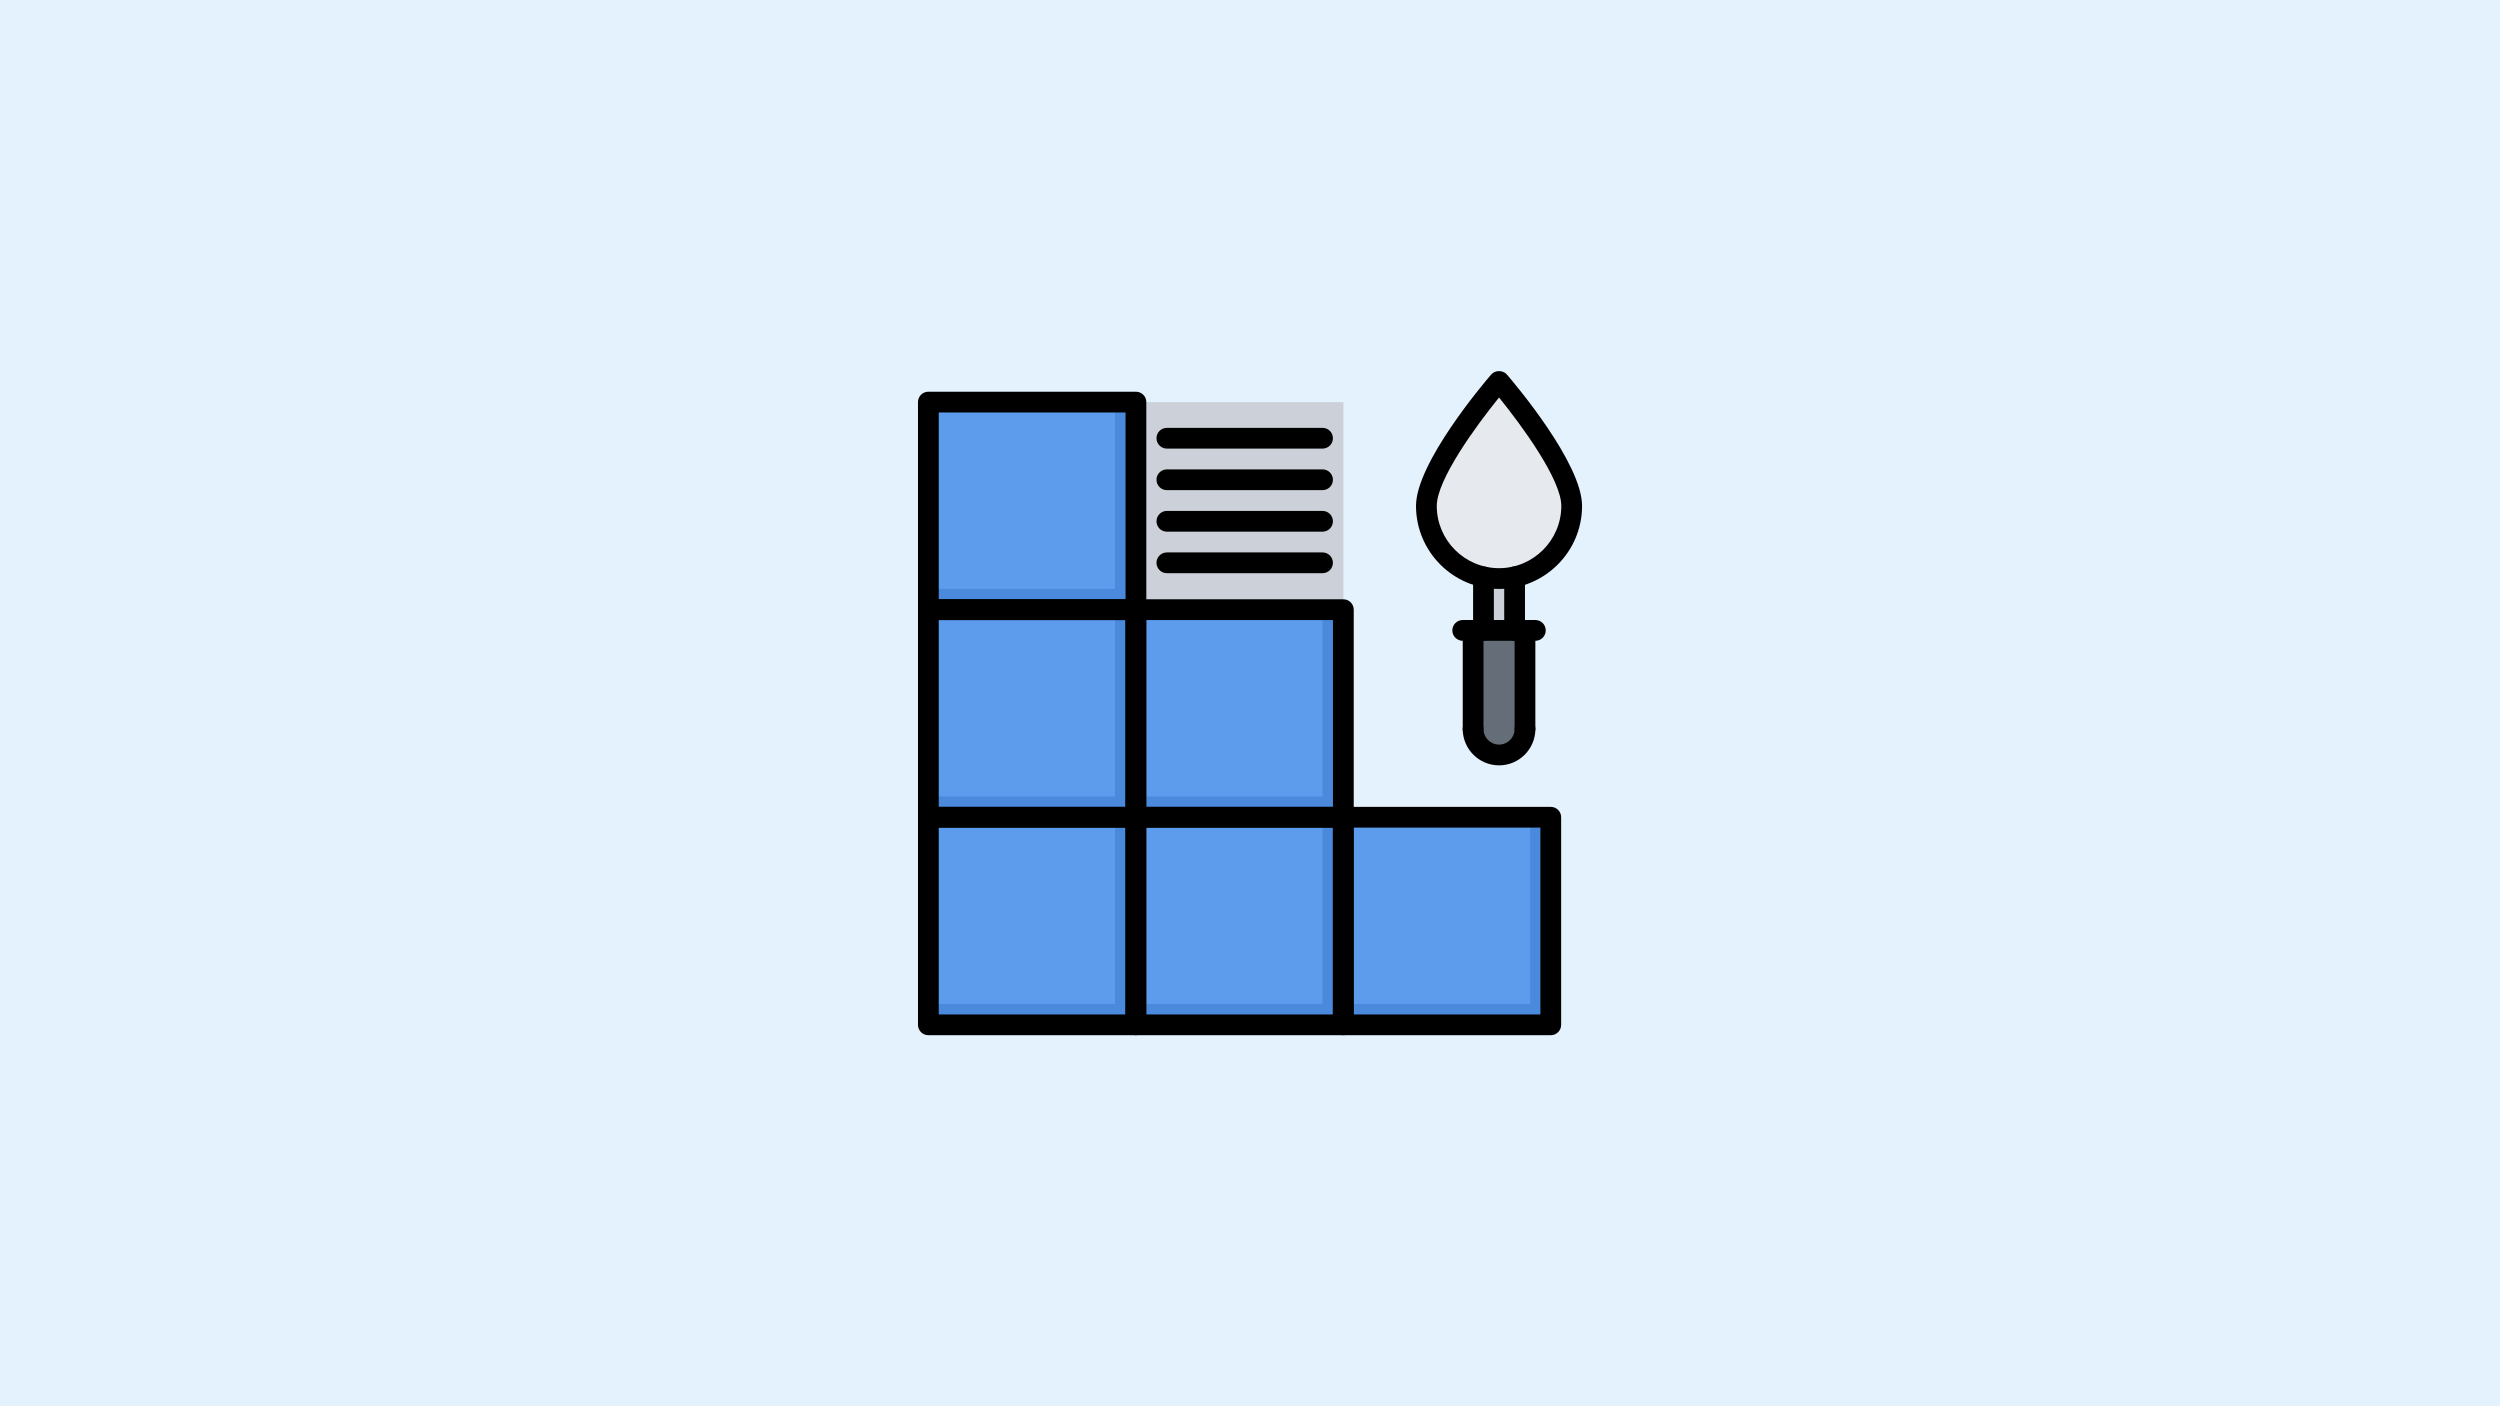 <?xml version="1.0" encoding="UTF-8" standalone="no"?>
<svg
   id="icons"
   enable-background="new 0 0 64 64"
   viewBox="0 0 1280 720"
   version="1.1"
   sodipodi:docname="raskhod-plitochnogo-kleya-onlajn-kalkulyator.svg"
   width="1280"
   height="720"
   inkscape:version="1.3.2 (091e20e, 2023-11-25, custom)"
   xmlns:inkscape="http://www.inkscape.org/namespaces/inkscape"
   xmlns:sodipodi="http://sodipodi.sourceforge.net/DTD/sodipodi-0.dtd"
   xmlns="http://www.w3.org/2000/svg"
   xmlns:svg="http://www.w3.org/2000/svg">
  <defs
     id="defs33" />
  <sodipodi:namedview
     id="namedview33"
     pagecolor="#505050"
     bordercolor="#ffffff"
     borderopacity="1"
     inkscape:showpageshadow="0"
     inkscape:pageopacity="0"
     inkscape:pagecheckerboard="1"
     inkscape:deskcolor="#505050"
     inkscape:zoom="0.70710678"
     inkscape:cx="645.58849"
     inkscape:cy="441.94174"
     inkscape:window-width="1920"
     inkscape:window-height="1017"
     inkscape:window-x="-8"
     inkscape:window-y="-8"
     inkscape:window-maximized="1"
     inkscape:current-layer="icons" />
  <rect
     style="fill:#e3f2fd;stroke:none;stroke-width:4.743;stroke-linecap:square;stroke-linejoin:round;paint-order:markers fill stroke;fill-opacity:1"
     id="rect33"
     width="1280"
     height="720"
     x="0"
     y="0" />
  <g
     id="g33"
     transform="matrix(5.314,0,0,5.314,469.965,189.919)">
    <path
       d="M 21.016,3.004 H 41 v 20 H 21.016 Z"
       fill="#ccd1d9"
       id="path1" />
    <path
       d="M 57.49,19.85 V 25 h -3 v -5.15 c 0.48,0.101 0.98,0.16 1.5,0.16 0.52,0 1.02,-0.06 1.5,-0.16 z"
       fill="#ccd1d9"
       id="path2" />
    <path
       d="m 62.99,13.01 c 0,3.351 -2.35,6.15 -5.5,6.83 v 0.01 c -0.48,0.101 -0.98,0.16 -1.5,0.16 -0.52,0 -1.02,-0.06 -1.5,-0.16 v -0.01 c -3.15,-0.68 -5.5,-3.479 -5.5,-6.83 0,-3.87 7,-12.01 7,-12.01 0,0 7,8.14 7,12.01 z"
       fill="#e6e9ed"
       id="path3" />
    <path
       d="m 58.49,25 v 9.5 c 0,1.39 -1.12,2.5 -2.5,2.5 -1.38,0 -2.5,-1.11 -2.5,-2.5 V 25 h 1 3 z"
       fill="#656d78"
       id="path4" />
    <g
       fill="#5d9cec"
       id="g9">
      <path
         d="M 40.99,43 H 60.97 V 63 H 40.99 Z"
         id="path5" />
      <path
         d="M 21.01,43 H 40.971 V 63 H 21.01 Z"
         id="path6" />
      <path
         d="M 1.01,43 H 20.99 V 63 H 1.01 Z"
         id="path7" />
      <path
         d="M 40.99,23 V 43 H 40.971 21.01 V 23 Z"
         id="path8" />
      <path
         d="M 1.01,23 H 20.99 V 43 H 1.01 Z"
         id="path9" />
    </g>
    <path
       d="M 18.988,23 V 40.998 H 1.01 V 43 H 20.99 V 23 Z"
       fill="#4a89dc"
       id="path10" />
    <path
       d="M 18.988,43 V 60.998 H 1.01 V 63 H 20.99 V 43 Z"
       fill="#4a89dc"
       id="path11" />
    <path
       d="M 38.988,43 V 60.998 H 21.01 V 63 H 40.99 V 43 Z"
       fill="#4a89dc"
       id="path12" />
    <path
       d="M 38.988,23 V 40.998 H 21.01 V 43 H 40.99 V 23 Z"
       fill="#4a89dc"
       id="path13" />
    <path
       d="M 58.988,43 V 60.998 H 41.01 V 63 H 60.99 V 43 Z"
       fill="#4a89dc"
       id="path14" />
    <path
       d="M 21.01,3 V 23 H 20.99 1.01 V 3 Z"
       fill="#5d9cec"
       id="path15" />
    <path
       d="M 18.988,3.004 V 21.002 H 1.01 v 2.002 h 19.98 v -20 z"
       fill="#4a89dc"
       id="path16" />
    <path
       d="m 21.008,24.002 h -20 c -0.553,0 -1,-0.447 -1,-1 v -20 c 0,-0.553 0.447,-1 1,-1 h 20 c 0.553,0 1,0.447 1,1 v 20 c 0,0.553 -0.447,1 -1,1 z m -19,-2 h 18 v -18 h -18 z"
       id="path17" />
    <path
       d="m 21.008,44.002 h -20 c -0.553,0 -1,-0.447 -1,-1 v -20 c 0,-0.553 0.447,-1 1,-1 h 20 c 0.553,0 1,0.447 1,1 v 20 c 0,0.553 -0.447,1 -1,1 z m -19,-2 h 18 v -18 h -18 z"
       id="path18" />
    <path
       d="m 21.008,64.002 h -20 c -0.553,0 -1,-0.447 -1,-1 v -20 c 0,-0.553 0.447,-1 1,-1 h 20 c 0.553,0 1,0.447 1,1 v 20 c 0,0.553 -0.447,1 -1,1 z m -19,-2 h 18 v -18 h -18 z"
       id="path19" />
    <path
       d="m 40.992,64.002 h -20 c -0.553,0 -1,-0.447 -1,-1 v -20 c 0,-0.553 0.447,-1 1,-1 h 20 c 0.553,0 1,0.447 1,1 v 20 c 0,0.553 -0.447,1 -1,1 z m -19,-2 h 18 v -18 h -18 z"
       id="path20" />
    <path
       d="m 40.992,44.002 h -20 c -0.553,0 -1,-0.447 -1,-1 v -20 c 0,-0.553 0.447,-1 1,-1 h 20 c 0.553,0 1,0.447 1,1 v 20 c 0,0.553 -0.447,1 -1,1 z m -19,-2 h 18 v -18 h -18 z"
       id="path21" />
    <path
       d="m 60.977,64.002 h -20 c -0.553,0 -1,-0.447 -1,-1 v -20 c 0,-0.553 0.447,-1 1,-1 h 20 c 0.553,0 1,0.447 1,1 v 20 c 0,0.553 -0.448,1 -1,1 z m -19,-2 h 18 v -18 h -18 z"
       id="path22" />
    <path
       d="M 38.986,7.483 H 23.988 c -0.553,0 -1,-0.447 -1,-1 0,-0.553 0.447,-1 1,-1 h 14.998 c 0.553,0 1,0.447 1,1 0,0.553 -0.447,1 -1,1 z"
       id="path23" />
    <path
       d="M 38.986,11.485 H 23.988 c -0.553,0 -1,-0.447 -1,-1 0,-0.553 0.447,-1 1,-1 h 14.998 c 0.553,0 1,0.447 1,1 0,0.553 -0.447,1 -1,1 z"
       id="path24" />
    <path
       d="M 38.986,15.487 H 23.988 c -0.553,0 -1,-0.447 -1,-1 0,-0.553 0.447,-1 1,-1 h 14.998 c 0.553,0 1,0.447 1,1 0,0.553 -0.447,1 -1,1 z"
       id="path25" />
    <path
       d="M 38.986,19.487 H 23.988 c -0.553,0 -1,-0.447 -1,-1 0,-0.553 0.447,-1 1,-1 h 14.998 c 0.553,0 1,0.447 1,1 0,0.553 -0.447,1 -1,1 z"
       id="path26" />
    <path
       d="m 55.992,21.004 c -4.411,0 -8,-3.589 -8,-8 0,-4.119 6.501,-11.796 7.242,-12.658 0.379,-0.441 1.137,-0.441 1.516,0 0.741,0.862 7.242,8.539 7.242,12.658 0,4.411 -3.589,8 -8,8 z m 0,-18.444 c -2.182,2.686 -6,7.909 -6,10.444 0,3.309 2.691,6 6,6 3.309,0 6,-2.691 6,-6 0,-2.537 -3.817,-7.76 -6,-10.444 z"
       id="path27" />
    <path
       d="m 55.993,38.002 c -1.93,0 -3.5,-1.57 -3.5,-3.5 0,-0.553 0.447,-1 1,-1 0.553,0 1,0.447 1,1 0,0.827 0.673,1.5 1.5,1.5 0.827,0 1.5,-0.673 1.5,-1.5 0,-0.553 0.447,-1 1,-1 0.553,0 1,0.447 1,1 0,1.93 -1.57,3.5 -3.5,3.5 z"
       id="path28" />
    <path
       d="m 53.494,35.502 c -0.553,0 -1,-0.447 -1,-1 V 25 c 0,-0.553 0.447,-1 1,-1 0.553,0 1,0.447 1,1 v 9.502 c 0,0.553 -0.447,1 -1,1 z"
       id="path29" />
    <path
       d="m 58.492,35.502 c -0.553,0 -1,-0.447 -1,-1 V 25 c 0,-0.553 0.447,-1 1,-1 0.553,0 1,0.447 1,1 v 9.502 c 0,0.553 -0.447,1 -1,1 z"
       id="path30" />
    <path
       d="m 59.492,26 h -6.999 c -0.553,0 -1,-0.447 -1,-1 0,-0.553 0.447,-1 1,-1 h 6.999 c 0.553,0 1,0.447 1,1 0,0.553 -0.447,1 -1,1 z"
       id="path31" />
    <path
       d="m 54.493,26 c -0.553,0 -1,-0.447 -1,-1 v -5.158 c 0,-0.553 0.447,-1 1,-1 0.553,0 1,0.447 1,1 V 25 c 0,0.553 -0.447,1 -1,1 z"
       id="path32" />
    <path
       d="m 57.492,26 c -0.553,0 -1,-0.447 -1,-1 v -5.158 c 0,-0.553 0.447,-1 1,-1 0.553,0 1,0.447 1,1 V 25 c 0,0.553 -0.447,1 -1,1 z"
       id="path33" />
  </g>
</svg>

